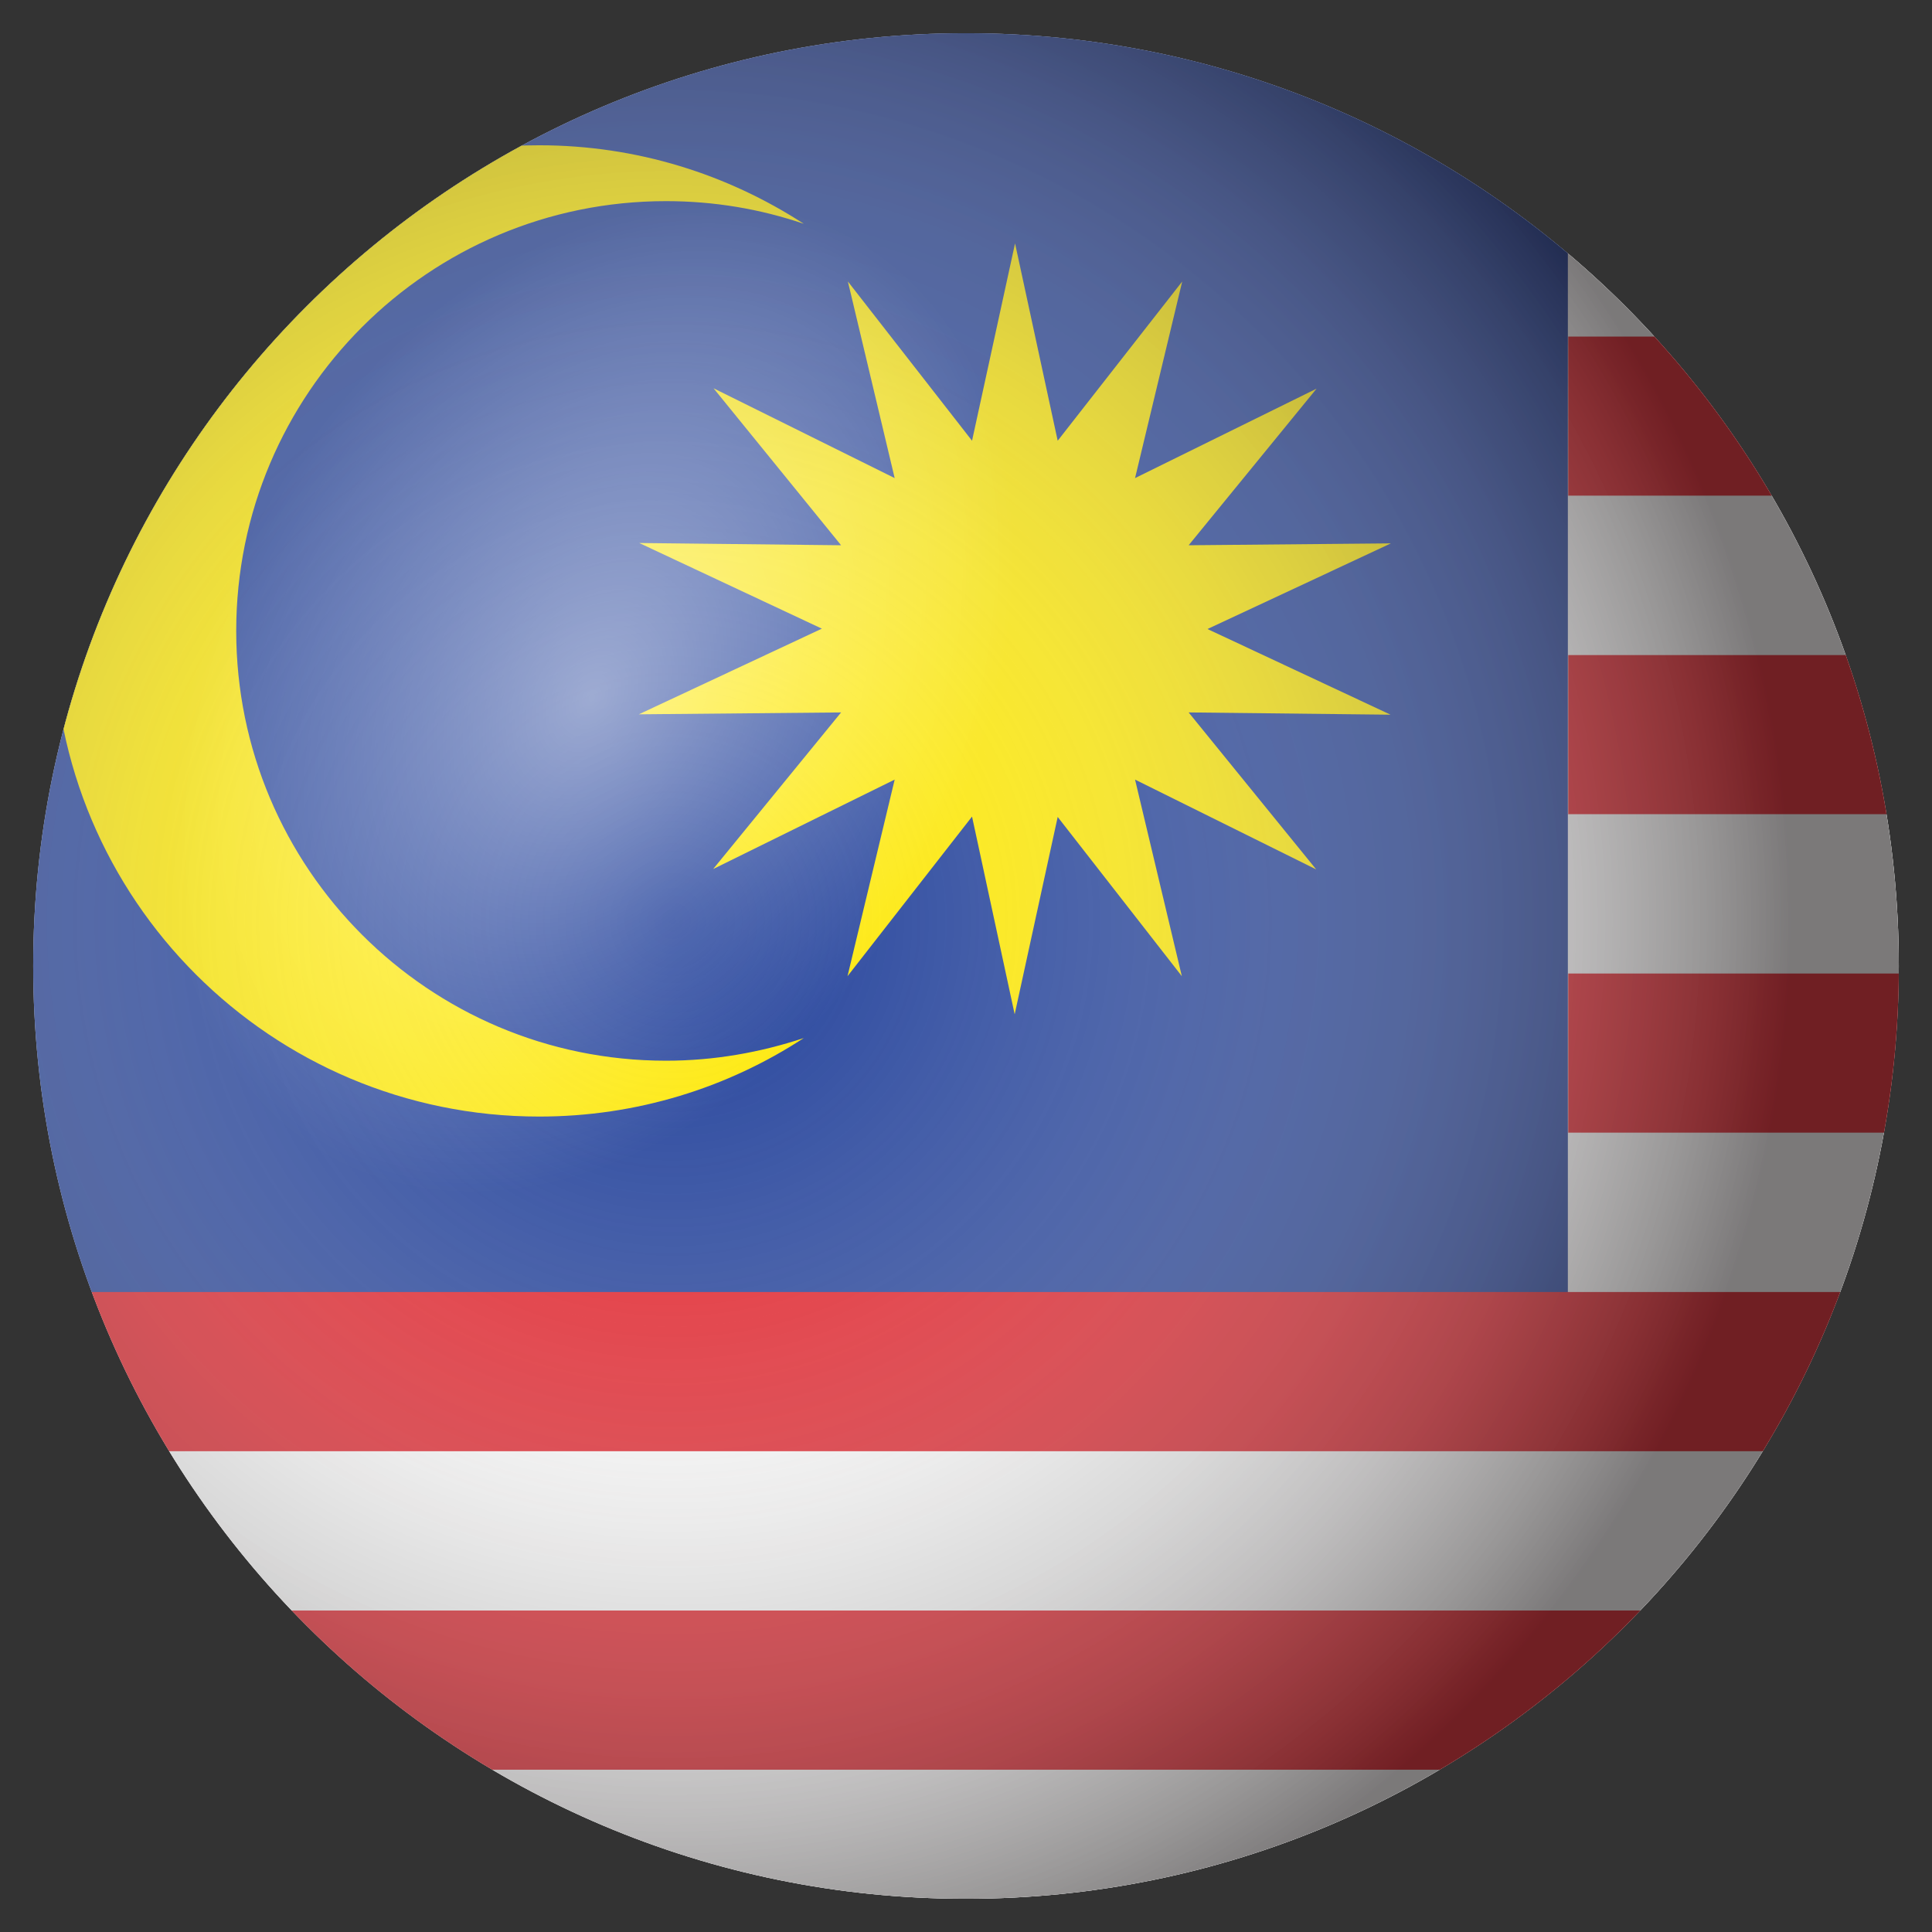 <?xml version="1.0" encoding="utf-8"?>
<!-- Generator: Adobe Illustrator 27.0.0, SVG Export Plug-In . SVG Version: 6.00 Build 0)  -->
<svg version="1.1" id="Layer_1" xmlns="http://www.w3.org/2000/svg" xmlns:xlink="http://www.w3.org/1999/xlink" x="0px" y="0px"
	 viewBox="0 0 512 512" style="enable-background:new 0 0 512 512;" xml:space="preserve">
<rect x="0" y="0" width="512" height="512" fill="#333333" stroke="none"/>
<style type="text/css">
	.st0{clip-path:url(#SVGID_00000085236775445018664230000016165971140934534805_);}
	.st1{fill:#FFFFFF;}
	.st2{fill:#21409A;}
	.st3{fill:#FEE800;}
	.st4{fill:#E31E27;}
	.st5{opacity:0.6;fill:url(#SVGID_00000110436748276867316690000016373130804122248876_);}
	.st6{opacity:0.5;fill:url(#SVGID_00000157999745482705535680000017545095399935784639_);}
</style>
<g>
	<g>
		<g>
			<defs>
				<path id="SVGID_1_" d="M503.2,256c0,136.5-110.7,247.2-247.2,247.2C119.5,503.2,8.8,392.5,8.8,256C8.8,119.5,119.5,8.8,256,8.8
					C392.5,8.8,503.2,119.5,503.2,256z"/>
			</defs>
			<clipPath id="SVGID_00000047042401918020474070000001442732789611710363_">
				<use xlink:href="#SVGID_1_"  style="overflow:visible;"/>
			</clipPath>
			<g style="clip-path:url(#SVGID_00000047042401918020474070000001442732789611710363_);">
				<rect x="-176.2" y="4.8" class="st1" width="1182.2" height="590.9"/>
				<rect x="-176.2" y="4.8" class="st2" width="591.7" height="337.7"/>
				<g>
					<path class="st3" d="M176.5,281.1c-62.9,0-113.9-51-113.9-113.9c0-62.9,51-113.9,113.9-113.9c12.8,0,25,2.1,36.5,6
						c-20.2-13.1-44.2-20.8-70.1-20.8c-71.1,0-128.7,57.6-128.7,128.7c0,71.1,57.6,128.7,128.7,128.7c25.8,0,49.9-7.6,70.1-20.8
						C201.5,278.9,189.3,281.1,176.5,281.1z"/>
					<polygon class="st3" points="280.3,116.8 313.3,74.6 300.8,126.7 348.9,103 315,144.5 368.6,144 320,166.7 368.5,189.4 
						315,188.8 348.8,230.4 300.8,206.6 313.2,258.7 280.3,216.5 268.9,268.8 257.6,216.4 224.6,258.7 237.1,206.6 189,230.3 
						222.9,188.8 169.3,189.3 217.8,166.6 169.4,143.9 222.9,144.5 189.1,102.9 237.1,126.7 224.7,74.6 257.6,116.8 269,64.5 					
						"/>
				</g>
				<g>
					<rect x="415.6" y="4.8" class="st4" width="590.4" height="42.2"/>
					<rect x="415.6" y="47" class="st1" width="590.4" height="42.2"/>
					<rect x="415.6" y="89.2" class="st4" width="590.4" height="42.2"/>
					<rect x="415.6" y="131.4" class="st1" width="590.4" height="42.2"/>
					<polygon class="st4" points="1006,215.8 415.6,215.8 415.6,173.6 1006,173.6 					"/>
					<rect x="415.6" y="215.8" class="st1" width="590.4" height="42.2"/>
					<rect x="415.6" y="258" class="st4" width="590.4" height="42.2"/>
					<rect x="415.6" y="300.2" class="st1" width="590.4" height="42.2"/>
					<rect x="-176.2" y="342.4" class="st4" width="1182.2" height="42.2"/>
					<rect x="-176.2" y="384.6" class="st1" width="1182.2" height="42.2"/>
					<rect x="-176.2" y="426.8" class="st4" width="1182.2" height="42.2"/>
					<rect x="-176.2" y="469" class="st1" width="1182.2" height="42.2"/>
					<rect x="-176.2" y="511.2" class="st4" width="1182.2" height="42.2"/>
					<rect x="-176.2" y="553.5" class="st1" width="1182.2" height="42.2"/>
				</g>
			</g>
		</g>
	</g>
	
		<radialGradient id="SVGID_00000121244118245962947800000018416663814521360027_" cx="294.621" cy="229.916" r="224.524" gradientTransform="matrix(1.321 0 0 1.321 -210.982 -59.701)" gradientUnits="userSpaceOnUse">
		<stop  offset="0" style="stop-color:#FFFFFF;stop-opacity:0"/>
		<stop  offset="0.141" style="stop-color:#FBFBFB;stop-opacity:0.141"/>
		<stop  offset="0.276" style="stop-color:#F0F0F0;stop-opacity:0.276"/>
		<stop  offset="0.408" style="stop-color:#DDDDDD;stop-opacity:0.408"/>
		<stop  offset="0.538" style="stop-color:#C3C2C2;stop-opacity:0.538"/>
		<stop  offset="0.667" style="stop-color:#A09F9F;stop-opacity:0.667"/>
		<stop  offset="0.795" style="stop-color:#777475;stop-opacity:0.795"/>
		<stop  offset="0.921" style="stop-color:#464343;stop-opacity:0.921"/>
		<stop  offset="1" style="stop-color:#231F20"/>
	</radialGradient>
	<path style="opacity:0.6;fill:url(#SVGID_00000121244118245962947800000018416663814521360027_);" d="M503.2,256
		c0,136.5-110.7,247.2-247.2,247.2C119.5,503.2,8.8,392.5,8.8,256C8.8,119.5,119.5,8.8,256,8.8C392.5,8.8,503.2,119.5,503.2,256z"/>
	
		<radialGradient id="SVGID_00000035526910374386969330000001355847849467986578_" cx="323.806" cy="216.84" r="101.299" gradientTransform="matrix(0.853 0.5 -0.701 1.196 32.644 -236.323)" gradientUnits="userSpaceOnUse">
		<stop  offset="0" style="stop-color:#FFFFFF"/>
		<stop  offset="1" style="stop-color:#FFFFFF;stop-opacity:0"/>
	</radialGradient>
	<path style="opacity:0.5;fill:url(#SVGID_00000035526910374386969330000001355847849467986578_);" d="M250.9,242.6
		c-43.1,73.6-120.7,108.2-173.2,77.5c-52.5-30.8-60.1-115.4-16.9-188.9c43.1-73.6,120.7-108.2,173.2-77.5
		C286.4,84.5,294,169,250.9,242.6z"/>
</g>
</svg>
